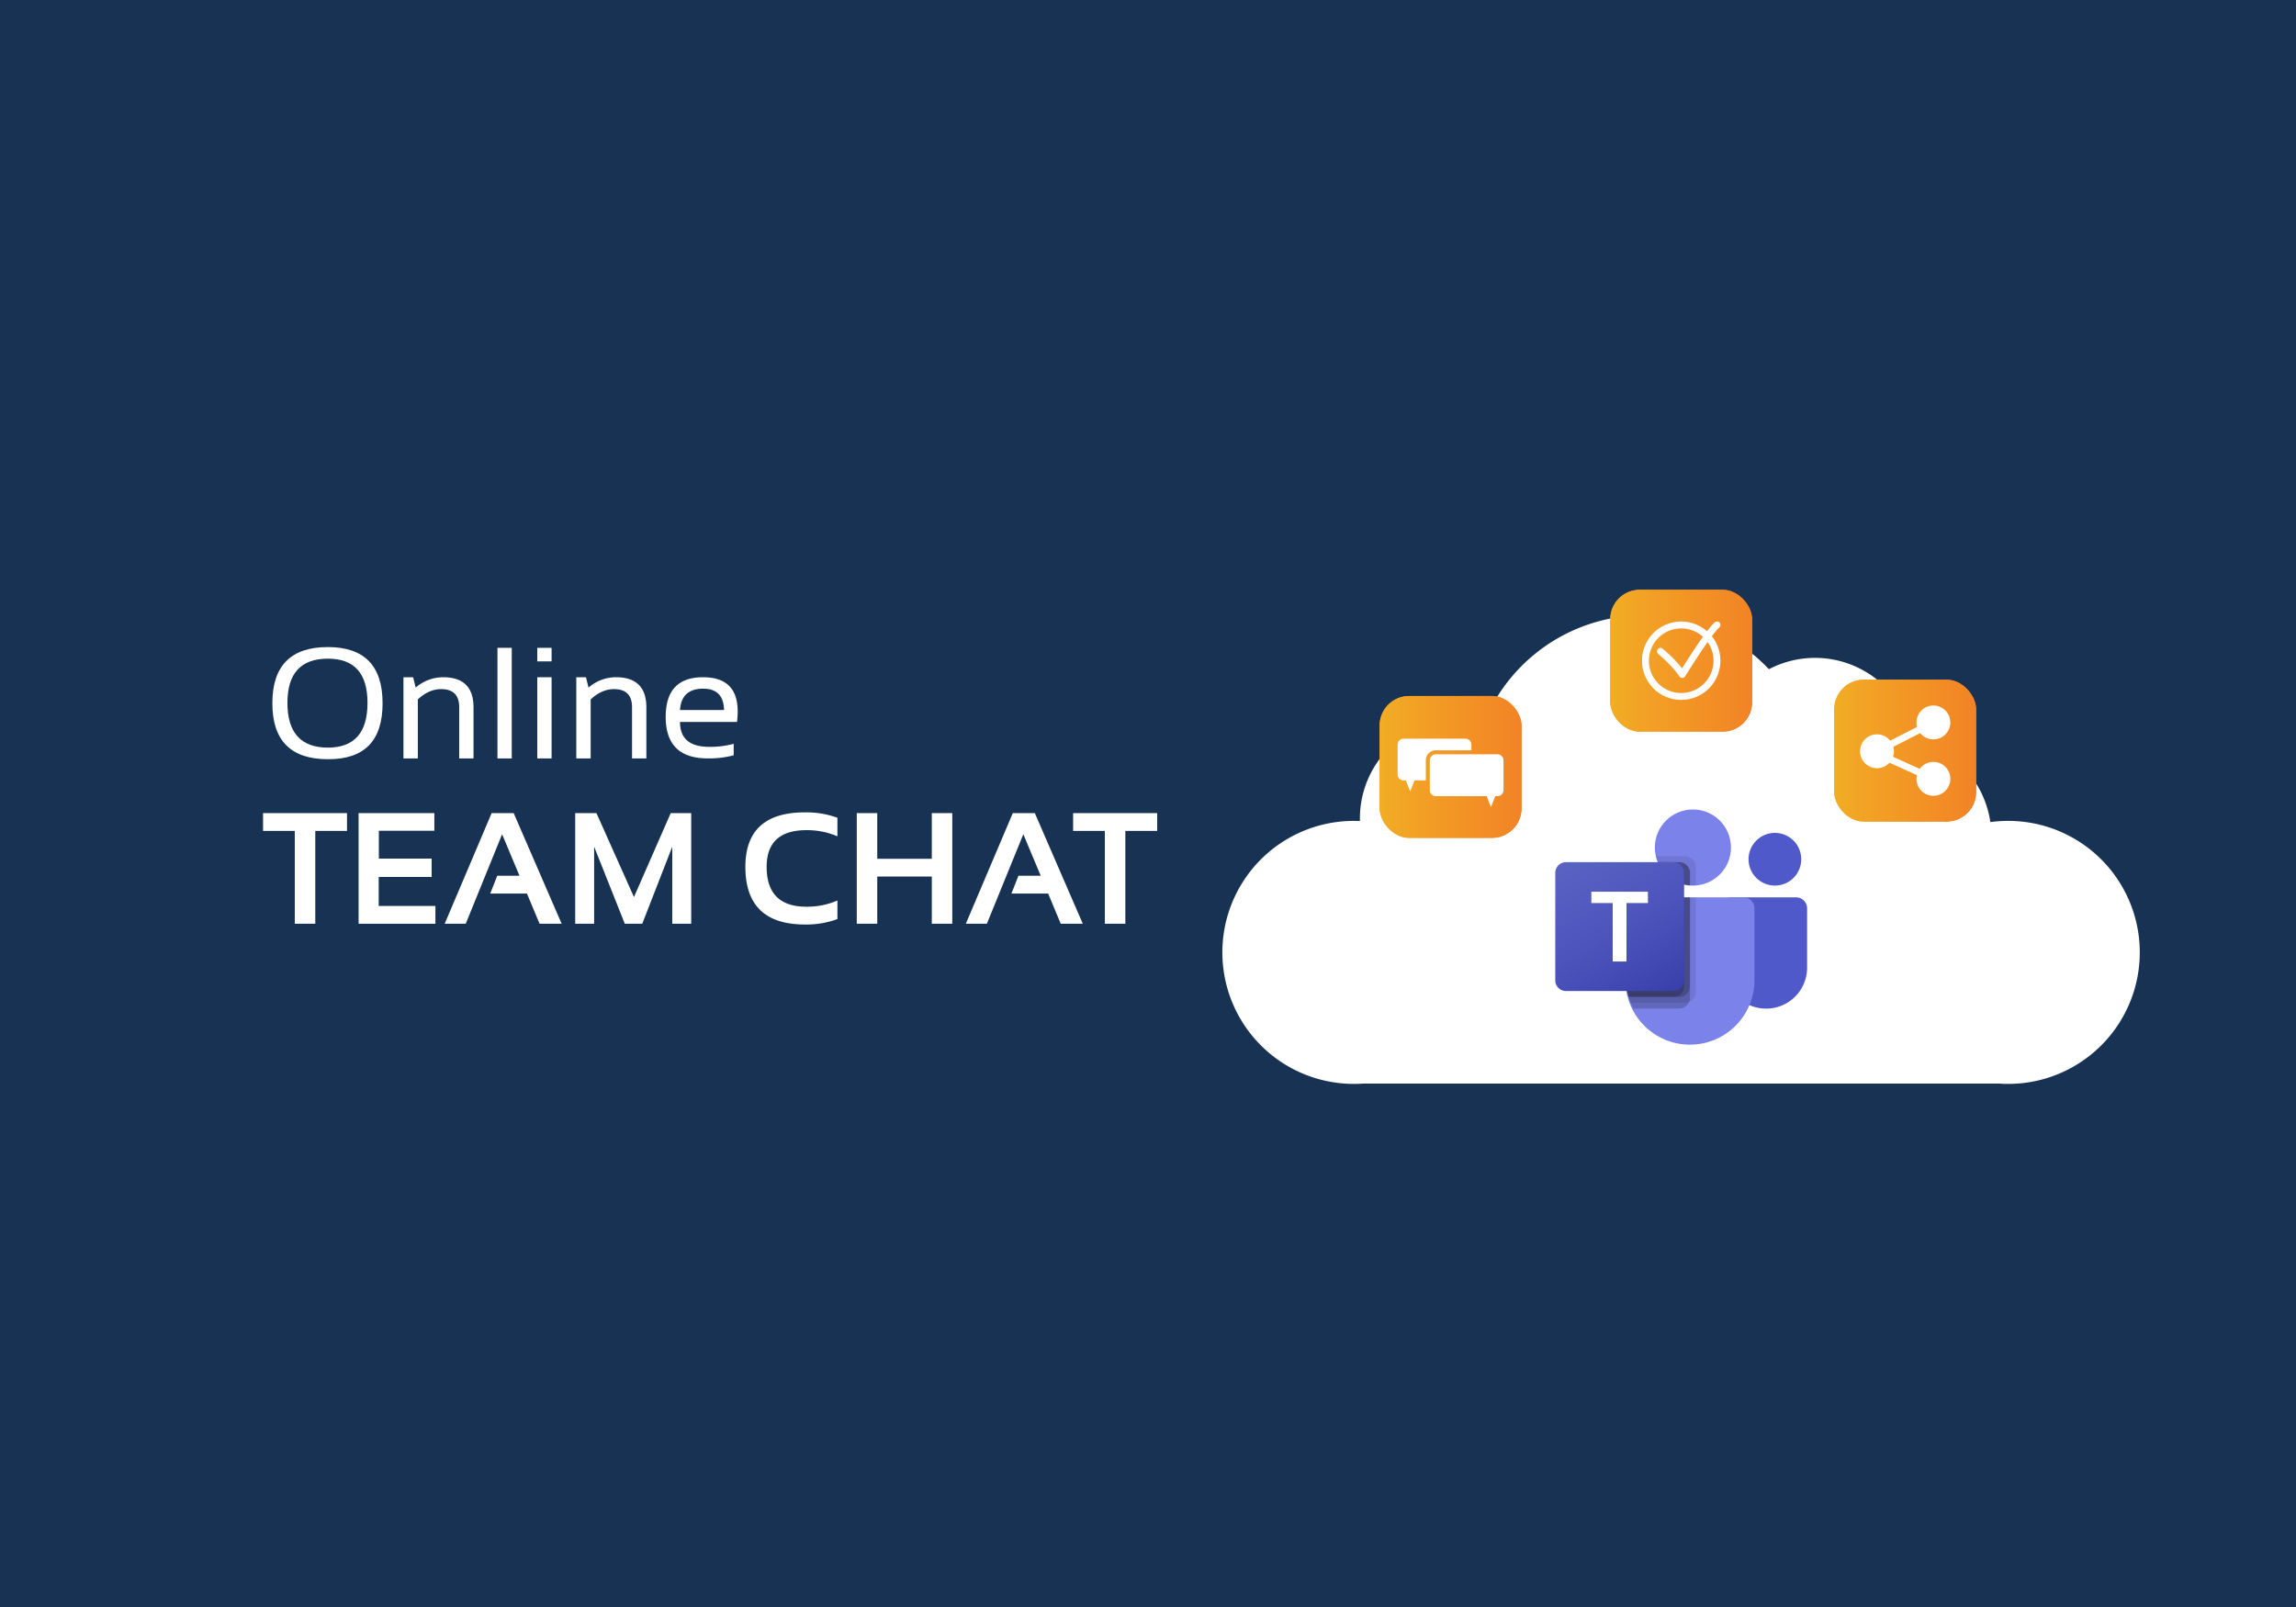 <?xml version="1.0" encoding="UTF-8"?> <svg xmlns="http://www.w3.org/2000/svg" xmlns:xlink="http://www.w3.org/1999/xlink" width="1000" height="700" viewBox="0 0 1000 700"><defs><style>.a{fill:#173253;}.b{fill:#fff;}.c{fill:url(#a);}.d{fill:url(#b);}.e{fill:url(#c);}.f{fill:url(#d);}.g,.h{fill:none;stroke:#fff;stroke-width:3px;}.g{stroke-linecap:round;stroke-linejoin:round;}.h{stroke-miterlimit:10;}.i{fill:url(#e);}.j{fill:url(#f);}.k{fill:#5059c9;}.l{fill:#7b83eb;}.m,.n{isolation:isolate;}.m{opacity:0.1;}.n{opacity:0.2;}.o{fill:url(#g);}</style><linearGradient id="a" x1="458.68" y1="-2583.19" x2="520.53" y2="-2583.19" gradientTransform="matrix(1, 0, 0, -1, 142.18, -2249.11)" gradientUnits="userSpaceOnUse"><stop offset="0.01" stop-color="#f2ac25"></stop><stop offset="0.46" stop-color="#f29825"></stop><stop offset="1" stop-color="#f28325"></stop></linearGradient><linearGradient id="b" x1="458.75" y1="-2583.19" x2="520.45" y2="-2583.19" xlink:href="#a"></linearGradient><linearGradient id="c" x1="559.12" y1="-2536.91" x2="620.97" y2="-2536.91" xlink:href="#a"></linearGradient><linearGradient id="d" x1="559.2" y1="-2536.91" x2="620.9" y2="-2536.91" xlink:href="#a"></linearGradient><linearGradient id="e" x1="656.68" y1="-2576.09" x2="718.53" y2="-2576.09" xlink:href="#a"></linearGradient><linearGradient id="f" x1="656.75" y1="-2576.08" x2="718.46" y2="-2576.08" xlink:href="#a"></linearGradient><linearGradient id="g" x1="687.13" y1="-1627.9" x2="723.75" y2="-1691.33" gradientTransform="matrix(1, 0, 0, -1, 0, -1255.99)" gradientUnits="userSpaceOnUse"><stop offset="0" stop-color="#5a62c3"></stop><stop offset="0.5" stop-color="#4d55bd"></stop><stop offset="1" stop-color="#3940ab"></stop></linearGradient></defs><rect class="a" width="1000" height="700"></rect><path class="b" d="M118.62,306.35q0-24.5,24.19-24.49,23.82,0,23.82,24.49t-23.82,24.36Q118.62,330.71,118.62,306.35Zm24.19,19.31q17.25,0,17.25-19.51,0-19.25-17.25-19.24-17.62,0-17.62,19.24Q125.19,325.65,142.81,325.66Z"></path><path class="b" d="M175.72,330.37V295h4.22l1.11,4.51A18.2,18.2,0,0,1,193,295q13.25,0,13.24,13.17v22.2H200v-22.3q0-7.89-7.85-7.89-5.35,0-10.17,4.48v25.71Z"></path><path class="b" d="M222.89,282.19v48.18h-6.23V282.19Z"></path><path class="b" d="M240.24,282.19v5.9H234v-5.9Zm0,12.81v35.37H234V295Z"></path><path class="b" d="M251,330.37V295h4.22l1.11,4.51A18.2,18.2,0,0,1,268.27,295q13.25,0,13.25,13.17v22.2h-6.24v-22.3q0-7.89-7.85-7.89-5.35,0-10.17,4.48v25.71Z"></path><path class="b" d="M306.21,295q15.09,0,15.09,14.92a37.17,37.17,0,0,1-.3,4.55H296.17q0,10.84,12.67,10.85A38.71,38.71,0,0,0,319.55,324v5a41.56,41.56,0,0,1-11.38,1.35q-18.24,0-18.23-18.09Q289.94,295,306.21,295Zm-10,14.28h19.14q-.21-9.3-9.1-9.3Q296.78,300,296.17,309.28Z"></path><path class="b" d="M151.13,354.19v7.75H137.32v40.43h-8.93V361.94H114.57v-7.75Z"></path><path class="b" d="M189.17,354.19v7.68H165V374h23v8H164.94v12.63h24.7v7.75H156.18V354.19Z"></path><path class="b" d="M202.85,402.37h-9.17l20.45-48.18h9.6l20.89,48.18H235l-5.49-13.14h-16l3.06-7.75h9.7l-7.58-18.09Z"></path><path class="b" d="M250.52,402.37V354.19h9.26l16.34,36.56,16-36.56h8.93v48.18H292.8V368.82l-13.07,33.55h-7.61l-13.35-33.55v33.55Z"></path><path class="b" d="M364.73,400.35a39.8,39.8,0,0,1-14.15,2.36q-25.93,0-25.94-25.1,0-23.76,25.94-23.75a39.8,39.8,0,0,1,14.15,2.35v8.09a33.48,33.48,0,0,0-13.47-2.69q-17.36,0-17.35,16,0,17.36,17.35,17.35a33.48,33.48,0,0,0,13.47-2.7Z"></path><path class="b" d="M373.16,402.37V354.19h8.92v19.88h23.76V354.19h8.92v48.18h-8.92V381.82H382.08v20.55Z"></path><path class="b" d="M429.82,402.37h-9.16l20.45-48.18h9.6l20.89,48.18H462l-5.49-13.14h-16l3.07-7.75h9.7l-7.58-18.09Z"></path><path class="b" d="M504,354.19v7.75H490.13v40.43H481.2V361.94H467.39v-7.75Z"></path><path class="b" d="M877.16,357.62a58,58,0,0,0-10.28.48A43.31,43.31,0,0,0,833.09,322a43.3,43.3,0,0,0-62.65-30.5,75.09,75.09,0,0,0-124,23.09,43.3,43.3,0,0,0-54.15,41.9v1.15c-.87,0-1.74-.06-2.62-.06a57.28,57.28,0,0,0,0,114.56c1.35,0,2.69-.05,4-.14h277l1.56.09a57.28,57.28,0,1,0,4.89-114.46Z"></path><rect class="c" x="600.86" y="303.15" width="61.85" height="61.85" rx="12.85"></rect><rect class="d" x="600.93" y="303.23" width="61.71" height="61.71" rx="12.85"></rect><path class="b" d="M621,331.18a4.36,4.36,0,0,1,4.35-4.36h15.5v-2.46a2.6,2.6,0,0,0-2.61-2.6H611.33a2.6,2.6,0,0,0-2.61,2.6v13a2.61,2.61,0,0,0,2.61,2.6h1l1.86,4.82,1.87-4.82H621Z"></path><path class="b" d="M625.33,328.57h26.9a2.62,2.62,0,0,1,2.61,2.61v13a2.61,2.61,0,0,1-2.61,2.61h-1l-1.87,4.82-1.86-4.82H625.33a2.6,2.6,0,0,1-2.6-2.61v-13A2.6,2.6,0,0,1,625.33,328.57Z"></path><rect class="e" x="701.3" y="256.88" width="61.85" height="61.85" rx="12.85"></rect><rect class="f" x="701.38" y="256.95" width="61.71" height="61.71" rx="12.85"></rect><path class="g" d="M723.19,283.72s6.06,4.91,9.49,10.08c0,0,11.14-18.09,15.13-21.58"></path><circle class="h" cx="732.23" cy="287.8" r="15.58"></circle><rect class="i" x="798.86" y="296.05" width="61.85" height="61.85" rx="12.85"></rect><rect class="j" x="798.93" y="296.12" width="61.71" height="61.71" rx="12.85"></rect><circle class="b" cx="817.5" cy="327.25" r="7.38"></circle><circle class="b" cx="842.07" cy="314.7" r="7.38"></circle><circle class="b" cx="842.07" cy="339.26" r="7.38"></circle><line class="h" x1="817.5" y1="327.25" x2="842.07" y2="314.7"></line><line class="h" x1="842.07" y1="339.26" x2="817.5" y2="328.13"></line><path class="k" d="M753.89,390.87h28.34a4.84,4.84,0,0,1,4.84,4.84h0v25.81a17.81,17.81,0,0,1-17.81,17.82h-.08a17.81,17.81,0,0,1-17.82-17.81h0V393.4a2.53,2.53,0,0,1,2.53-2.53Z"></path><circle class="k" cx="773.04" cy="374.28" r="11.48"></circle><circle class="l" cx="737.33" cy="369.18" r="16.58"></circle><path class="l" d="M759.45,390.87H712.67a4.79,4.79,0,0,0-4.68,4.9v29.44a28.1,28.1,0,1,0,56.13,2.69c0-.9,0-1.79,0-2.69V395.77A4.8,4.8,0,0,0,759.45,390.87Z"></path><path class="m" d="M738.6,390.87v41.25a4.68,4.68,0,0,1-2.91,4.31,4.58,4.58,0,0,1-1.76.36h-23.7c-.32-.85-.64-1.69-.89-2.57a31.06,31.06,0,0,1-1.35-9V395.76a4.78,4.78,0,0,1,4.67-4.89Z"></path><path class="n" d="M736.05,390.87v43.8a4.47,4.47,0,0,1-.36,1.76,4.67,4.67,0,0,1-4.31,2.91h-20c-.43-.85-.84-1.69-1.2-2.57a26,26,0,0,1-.89-2.57,31.06,31.06,0,0,1-1.35-9V395.76a4.78,4.78,0,0,1,4.67-4.89Z"></path><path class="n" d="M736.05,390.87v38.7a4.71,4.71,0,0,1-4.67,4.67h-22a31.42,31.42,0,0,1-1.35-9V395.76a4.78,4.78,0,0,1,4.67-4.89Z"></path><path class="n" d="M733.5,390.87v38.7a4.71,4.71,0,0,1-4.67,4.67H709.35a31.42,31.42,0,0,1-1.35-9V395.76a4.78,4.78,0,0,1,4.67-4.89Z"></path><path class="m" d="M738.6,377.67v8c-.43,0-.84.05-1.28.05a11.21,11.21,0,0,1-1.29-.05,14.82,14.82,0,0,1-2.56-.4A16.62,16.62,0,0,1,722,375.56a14.47,14.47,0,0,1-.81-2.57H733.9a4.68,4.68,0,0,1,4.7,4.67Z"></path><path class="n" d="M736.05,380.22v5.49a15.09,15.09,0,0,1-2.57-.4A16.62,16.62,0,0,1,722,375.56h9.38A4.68,4.68,0,0,1,736.05,380.22Z"></path><path class="n" d="M736.05,380.22v5.49a15.09,15.09,0,0,1-2.57-.4A16.62,16.62,0,0,1,722,375.56h9.38A4.68,4.68,0,0,1,736.05,380.22Z"></path><path class="n" d="M733.5,380.22v5.09A16.62,16.62,0,0,1,722,375.56h6.81A4.68,4.68,0,0,1,733.5,380.22Z"></path><path class="o" d="M682.06,375.56h46.77a4.67,4.67,0,0,1,4.67,4.68V427a4.67,4.67,0,0,1-4.67,4.69H682.06a4.68,4.68,0,0,1-4.68-4.68h0V380.24A4.67,4.67,0,0,1,682.06,375.56Z"></path><path class="b" d="M717.75,393.36H708.4v25.46h-6V393.36h-9.3v-4.94h24.61Z"></path></svg> 